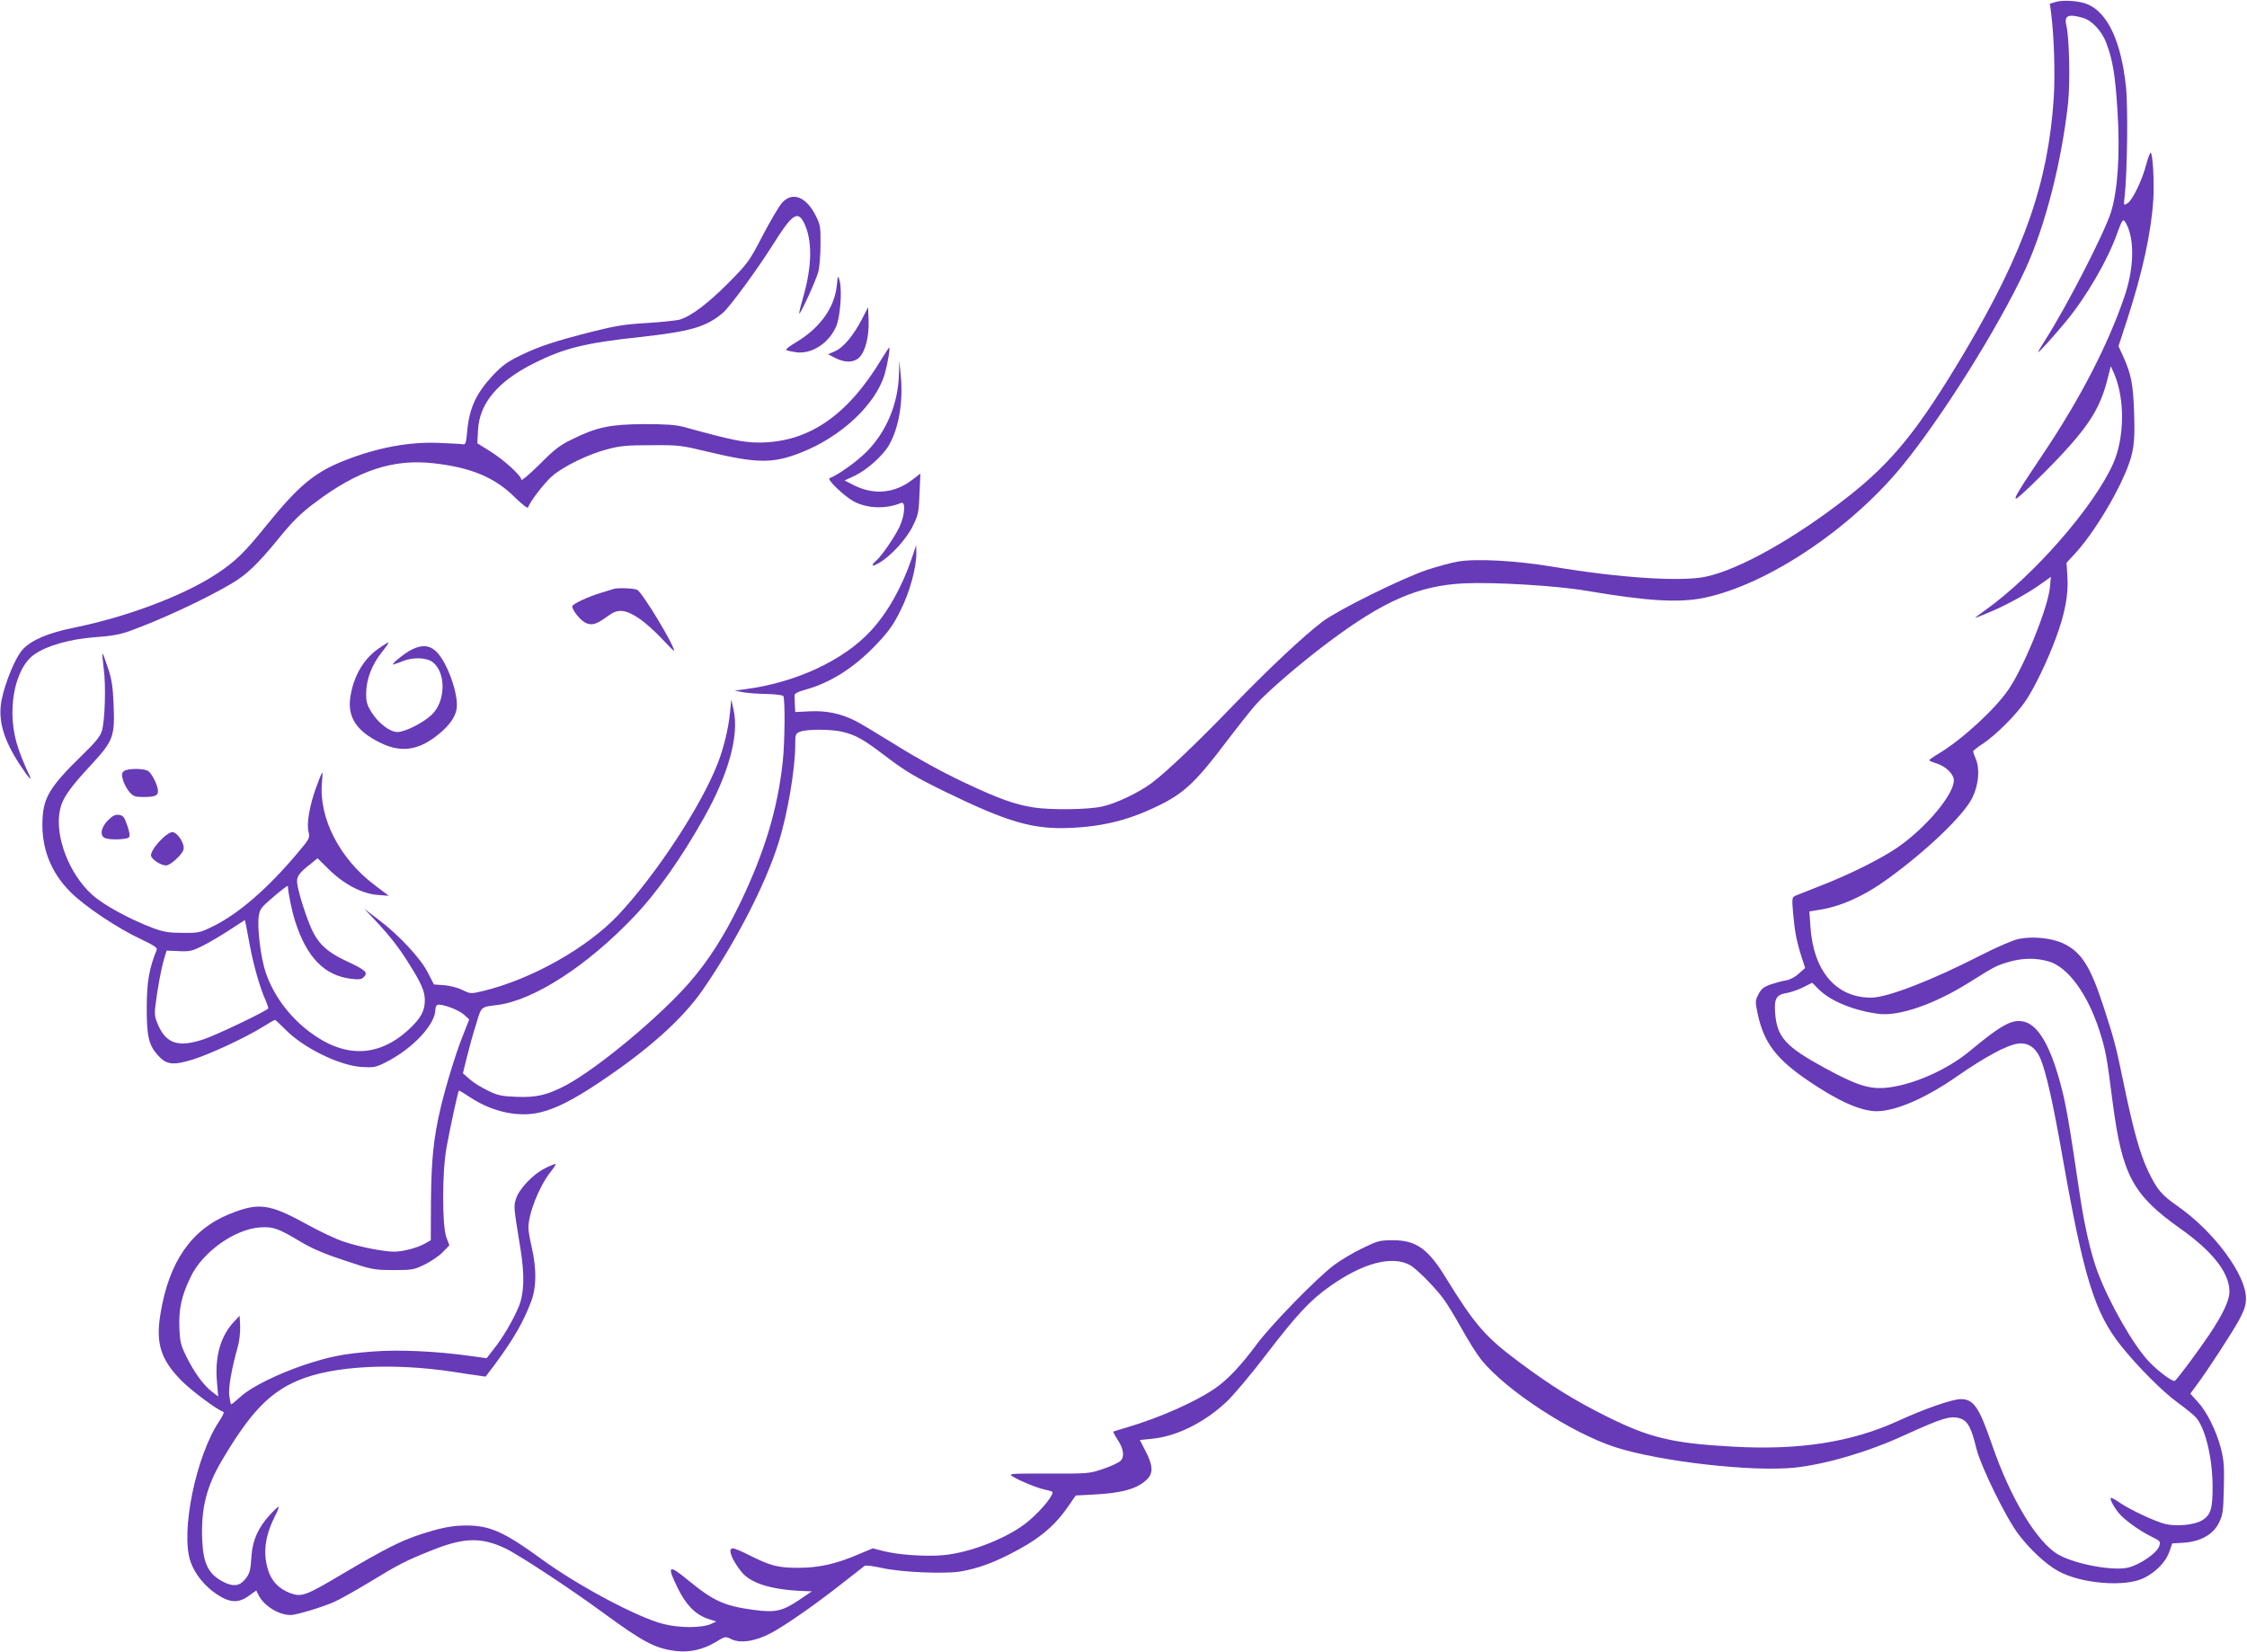 <?xml version="1.0" standalone="no"?>
<!DOCTYPE svg PUBLIC "-//W3C//DTD SVG 20010904//EN"
 "http://www.w3.org/TR/2001/REC-SVG-20010904/DTD/svg10.dtd">
<svg version="1.0" xmlns="http://www.w3.org/2000/svg"
 width="1280pt" height="941pt" viewBox="0 0 1280 941"
 preserveAspectRatio="xMidYMid meet">
<g transform="translate(0,941) scale(0.1,-0.1)"
fill="#673ab7" stroke="none">
<path d="M11711 9399 l-34 -10 7 -52 c17 -131 24 -351 15 -487 -32 -483 -169
-874 -506 -1443 -263 -443 -411 -627 -669 -829 -300 -235 -617 -413 -807 -453
-137 -30 -492 -7 -867 56 -216 36 -440 48 -546 30 -38 -7 -116 -28 -174 -47
-143 -48 -507 -228 -595 -294 -110 -83 -303 -265 -510 -478 -210 -218 -381
-380 -465 -443 -73 -54 -200 -115 -280 -133 -76 -18 -291 -21 -390 -6 -112 18
-199 49 -400 144 -121 57 -265 136 -380 208 -102 63 -208 127 -236 141 -82 42
-168 60 -261 55 l-83 -4 -2 38 c-1 21 -2 45 -2 55 -1 12 16 21 61 34 147 41
280 126 408 261 68 72 94 108 135 191 53 106 90 242 90 327 l-1 45 -25 -75
c-56 -165 -139 -312 -234 -414 -156 -169 -429 -295 -715 -332 l-60 -8 40 -8
c22 -5 83 -10 135 -11 52 -1 98 -6 102 -12 11 -15 9 -262 -3 -373 -29 -272
-105 -521 -245 -811 -88 -182 -178 -323 -285 -446 -167 -193 -522 -489 -703
-586 -107 -57 -171 -72 -285 -67 -82 3 -106 8 -161 35 -36 17 -83 46 -104 65
l-39 34 22 90 c12 49 35 133 52 186 32 107 26 101 122 113 209 27 513 224 779
504 132 138 274 340 401 568 138 246 198 465 166 608 l-13 60 -8 -78 c-8 -85
-36 -200 -70 -287 -95 -243 -350 -632 -566 -862 -176 -187 -493 -366 -769
-433 -72 -17 -72 -17 -120 6 -26 13 -73 25 -104 27 l-57 4 -34 66 c-40 81
-164 214 -280 302 l-83 63 56 -59 c88 -93 142 -162 199 -254 71 -113 90 -157
90 -208 0 -61 -23 -103 -91 -166 -174 -161 -369 -165 -571 -10 -113 87 -200
205 -244 333 -28 80 -50 256 -40 322 6 41 14 51 86 112 44 38 80 65 80 60 0
-33 24 -149 42 -203 66 -205 167 -308 320 -326 44 -5 58 -3 71 11 25 25 10 39
-99 90 -106 49 -158 96 -196 176 -30 64 -75 202 -84 260 -7 44 4 62 78 120
l37 30 67 -66 c86 -84 189 -137 277 -143 l62 -5 -82 62 c-199 150 -318 383
-299 584 3 31 4 57 2 57 -2 0 -18 -38 -35 -85 -38 -105 -56 -210 -43 -256 8
-32 5 -38 -67 -123 -167 -198 -333 -342 -478 -413 -74 -36 -81 -38 -173 -37
-78 0 -108 5 -170 28 -130 49 -283 132 -346 190 -129 117 -211 328 -184 474
13 71 50 126 179 265 127 137 136 162 128 347 -4 99 -11 143 -33 208 -15 45
-28 81 -30 79 -2 -2 1 -41 7 -87 13 -96 7 -296 -11 -355 -9 -30 -38 -65 -110
-135 -186 -181 -223 -243 -228 -371 -7 -159 47 -298 159 -410 79 -80 270 -208
402 -269 72 -34 95 -49 90 -60 -43 -106 -56 -180 -57 -320 -1 -170 10 -222 63
-281 49 -55 88 -59 201 -24 98 31 294 122 393 183 37 23 70 42 73 42 4 0 30
-25 60 -55 103 -105 308 -205 434 -213 69 -4 81 -2 136 26 154 77 284 216 284
301 0 11 5 23 10 26 18 11 119 -25 152 -54 l31 -28 -35 -89 c-40 -99 -97 -284
-128 -415 -40 -169 -53 -296 -55 -529 l-1 -225 -32 -18 c-42 -25 -126 -47
-178 -47 -57 0 -192 26 -283 56 -42 13 -140 59 -219 103 -208 114 -269 122
-433 56 -219 -88 -347 -273 -395 -570 -28 -168 2 -261 121 -381 58 -58 200
-164 238 -177 5 -1 -5 -24 -23 -51 -133 -197 -223 -632 -165 -801 24 -70 80
-140 149 -186 75 -50 124 -53 184 -9 l42 30 14 -29 c32 -60 114 -111 182 -111
32 0 180 45 246 74 32 14 121 64 199 111 170 104 212 125 352 181 187 76 286
79 423 15 77 -36 369 -228 564 -371 227 -166 292 -200 411 -215 76 -9 154 8
224 50 55 34 58 34 88 19 53 -28 141 -14 232 35 84 45 264 171 420 295 55 43
105 82 110 86 6 5 48 -1 95 -11 111 -26 374 -37 462 -19 86 16 168 45 263 93
162 81 256 156 335 269 l48 69 94 5 c171 8 258 33 314 89 34 34 31 80 -10 158
l-33 64 68 7 c139 13 298 91 424 209 41 38 142 158 231 275 170 222 248 306
359 384 186 132 351 177 454 123 36 -18 137 -119 191 -190 21 -27 68 -105 106
-173 37 -67 88 -148 113 -179 141 -174 512 -416 763 -497 255 -82 784 -142
1024 -116 176 19 418 90 624 185 215 98 262 112 316 95 43 -14 64 -53 92 -170
26 -104 169 -397 241 -491 65 -85 153 -168 223 -207 130 -74 387 -95 493 -40
70 36 121 90 142 147 l17 49 66 4 c97 7 167 47 200 113 22 45 25 65 28 195 3
121 1 159 -16 227 -26 101 -80 211 -134 269 l-41 45 31 42 c65 86 206 304 246
376 32 60 40 86 40 126 0 133 -181 378 -386 522 -98 68 -121 97 -174 208 -46
99 -84 238 -139 505 -42 203 -51 237 -112 425 -76 233 -126 311 -230 361 -67
31 -173 42 -256 25 -33 -8 -120 -45 -210 -91 -285 -146 -534 -242 -627 -243
-200 -1 -330 150 -347 405 l-6 86 49 8 c127 18 265 80 404 182 222 162 429
361 476 459 35 71 43 161 20 217 -9 21 -16 42 -16 46 0 4 25 24 56 44 75 50
191 166 244 245 51 76 125 230 173 361 50 135 71 246 64 344 l-5 80 55 60
c127 141 290 429 319 567 12 57 15 110 11 229 -6 163 -16 215 -61 317 l-28 61
50 153 c87 269 136 494 148 678 7 101 -3 271 -15 271 -4 0 -15 -30 -25 -67
-23 -89 -79 -205 -107 -221 -22 -14 -22 -13 -16 40 15 128 20 517 7 629 -28
255 -104 417 -219 465 -46 19 -137 26 -180 13z m152 -90 c53 -14 110 -75 136
-145 36 -95 50 -179 63 -381 16 -249 2 -457 -37 -582 -38 -120 -249 -531 -372
-724 -24 -37 -43 -70 -43 -73 0 -8 90 92 158 174 117 141 240 353 292 502 30
83 35 89 53 54 48 -92 43 -257 -12 -416 -92 -270 -251 -578 -456 -884 -152
-227 -174 -264 -160 -264 11 0 157 141 258 249 164 176 224 276 264 438 l17
67 19 -42 c62 -144 60 -364 -5 -512 -110 -247 -454 -641 -732 -838 -33 -23
-57 -42 -54 -42 2 0 45 17 94 38 97 42 209 104 288 161 l49 35 -6 -62 c-12
-117 -147 -450 -235 -579 -77 -113 -264 -285 -397 -365 -30 -18 -55 -35 -55
-39 0 -3 19 -11 42 -18 52 -16 98 -61 98 -96 0 -82 -160 -272 -323 -384 -96
-65 -272 -153 -432 -215 -66 -26 -131 -52 -144 -57 -23 -10 -24 -12 -17 -97 9
-104 20 -165 48 -251 l21 -65 -36 -32 c-21 -20 -51 -35 -74 -39 -21 -3 -60
-14 -87 -23 -39 -14 -53 -25 -69 -56 -19 -37 -19 -41 -4 -113 35 -163 106
-256 287 -379 170 -116 300 -174 390 -174 109 0 282 75 463 202 156 108 280
175 342 183 55 8 100 -21 127 -82 32 -73 73 -254 127 -563 121 -687 183 -888
334 -1077 95 -119 237 -261 321 -322 44 -32 91 -70 103 -83 53 -57 95 -223 97
-388 1 -133 -10 -170 -59 -200 -43 -27 -148 -37 -212 -21 -61 16 -198 80 -258
121 -25 18 -49 30 -51 27 -7 -7 20 -56 48 -89 33 -38 112 -95 179 -129 57 -28
58 -29 48 -59 -14 -38 -110 -104 -177 -120 -87 -20 -303 20 -398 75 -121 70
-272 321 -376 624 -74 215 -105 261 -178 261 -48 0 -207 -55 -357 -124 -264
-121 -564 -168 -938 -147 -347 19 -477 50 -720 171 -183 91 -315 172 -500 310
-195 145 -254 214 -418 480 -102 167 -170 215 -302 215 -75 0 -87 -3 -175 -46
-52 -25 -124 -68 -160 -95 -100 -75 -356 -338 -439 -449 -90 -122 -168 -205
-241 -255 -113 -77 -314 -166 -500 -221 -41 -12 -76 -23 -78 -24 -2 -2 8 -21
22 -42 36 -54 43 -98 21 -123 -10 -11 -55 -32 -99 -47 -79 -27 -86 -28 -313
-27 -227 0 -231 0 -202 -18 41 -25 137 -64 179 -73 19 -4 38 -9 43 -12 17 -10
-54 -100 -133 -167 -109 -93 -329 -181 -488 -195 -100 -9 -258 2 -342 24 l-58
15 -79 -33 c-129 -56 -229 -78 -346 -78 -116 0 -157 11 -279 72 -43 22 -84 39
-93 39 -31 0 -9 -61 47 -132 52 -66 167 -103 348 -111 l55 -2 -77 -52 c-92
-61 -131 -70 -253 -54 -169 23 -228 49 -376 170 -111 92 -122 84 -59 -44 48
-98 101 -151 169 -175 l51 -17 -28 -13 c-50 -24 -180 -25 -273 -1 -149 38
-487 218 -699 373 -207 151 -290 188 -422 188 -81 0 -144 -12 -264 -51 -110
-36 -203 -83 -435 -220 -218 -130 -241 -138 -306 -114 -66 25 -108 70 -127
135 -29 99 -16 192 43 309 13 24 20 45 18 47 -2 3 -26 -19 -52 -48 -64 -70
-96 -143 -102 -227 -6 -92 -10 -105 -39 -140 -31 -37 -67 -40 -122 -12 -84 43
-114 103 -120 236 -8 178 23 304 110 452 161 274 273 392 440 461 197 82 537
100 883 47 55 -9 118 -18 141 -21 l40 -6 54 71 c106 144 162 241 206 358 30
80 31 183 4 303 -11 47 -20 99 -20 115 0 81 60 234 124 316 19 24 33 45 31 48
-2 2 -29 -8 -58 -23 -69 -33 -151 -119 -168 -176 -13 -44 -14 -39 26 -285 24
-149 21 -250 -9 -326 -32 -77 -91 -179 -145 -246 l-39 -50 -94 13 c-194 27
-407 37 -556 25 -168 -13 -242 -28 -388 -76 -149 -50 -300 -124 -361 -179 -28
-25 -53 -46 -56 -46 -2 0 -7 21 -11 48 -6 46 13 154 49 282 9 30 14 82 13 115
l-3 60 -32 -34 c-77 -82 -110 -199 -97 -345 l7 -81 -34 26 c-49 37 -104 113
-146 199 -33 66 -38 86 -41 165 -5 106 12 184 64 291 67 141 249 271 393 282
78 5 104 -4 236 -83 64 -38 136 -69 250 -106 155 -52 163 -53 275 -54 110 0
118 2 180 32 36 18 82 49 103 71 l37 38 -17 45 c-25 65 -25 376 1 514 22 122
65 317 70 322 2 2 30 -15 63 -37 128 -85 279 -117 403 -86 90 22 187 72 334
170 280 187 473 360 589 527 186 269 358 601 432 839 51 160 95 420 95 556 0
61 1 65 28 76 38 15 177 15 242 -1 80 -20 118 -42 256 -147 102 -77 159 -111
326 -193 362 -176 504 -217 718 -207 196 9 348 49 524 139 125 64 198 134 362
352 67 88 143 184 170 214 67 74 252 233 409 351 318 238 515 324 775 337 169
8 525 -13 695 -42 353 -60 531 -70 675 -40 357 75 829 389 1125 750 228 279
547 787 702 1120 112 242 207 610 244 950 12 117 7 370 -10 440 -14 56 10 67
92 44z m-10438 -5294 c19 -101 56 -233 87 -301 11 -25 18 -47 16 -49 -21 -20
-295 -151 -367 -175 -141 -47 -211 -27 -258 76 -21 47 -24 64 -18 112 11 94
33 214 49 267 l15 50 69 -3 c63 -3 76 0 138 31 38 19 107 60 154 91 l85 55 7
-32 c3 -18 14 -72 23 -122z m10243 -81 c111 -31 223 -184 291 -394 36 -112 42
-146 76 -411 54 -413 114 -525 383 -716 188 -133 282 -254 282 -361 0 -49 -37
-128 -113 -242 -63 -94 -185 -258 -198 -266 -12 -7 -92 52 -146 108 -89 93
-229 337 -296 518 -37 100 -74 261 -101 445 -62 420 -79 514 -111 630 -56 206
-123 322 -201 344 -68 19 -129 -13 -314 -167 -131 -109 -336 -198 -484 -209
-92 -7 -166 18 -339 112 -226 123 -275 177 -285 316 -6 82 7 103 69 113 22 4
63 18 91 32 l51 26 41 -41 c69 -67 206 -121 344 -137 115 -12 314 57 507 178
153 96 158 98 230 119 76 22 152 23 223 3z"/>
<path d="M4456 8256 c-17 -18 -67 -103 -111 -187 -77 -148 -84 -158 -195 -270
-116 -117 -212 -190 -279 -210 -20 -5 -103 -14 -186 -19 -123 -7 -179 -16
-310 -49 -217 -55 -304 -84 -411 -136 -73 -35 -103 -57 -157 -114 -95 -102
-134 -186 -146 -321 -5 -59 -10 -74 -21 -71 -8 2 -71 5 -140 8 -166 7 -343
-25 -529 -97 -176 -68 -267 -143 -451 -370 -128 -159 -177 -206 -283 -277
-187 -124 -509 -246 -813 -308 -149 -30 -243 -70 -294 -124 -41 -43 -100 -185
-121 -289 -22 -114 10 -225 106 -371 56 -85 75 -101 42 -35 -13 27 -37 85 -52
129 -71 201 -27 456 92 538 72 50 204 87 343 97 95 7 143 15 200 36 168 60
422 178 571 265 92 53 154 112 275 260 84 103 126 144 210 207 243 183 443
249 674 223 214 -24 350 -81 464 -195 39 -38 72 -64 74 -57 11 34 90 136 135
177 65 57 206 126 317 155 71 19 112 23 250 23 157 1 172 -1 321 -37 280 -67
370 -68 527 -7 233 90 431 276 482 450 17 61 32 150 25 150 -2 0 -20 -28 -41
-62 -196 -326 -418 -478 -699 -479 -88 0 -158 14 -430 89 -45 12 -101 16 -225
16 -193 -1 -271 -17 -410 -86 -71 -34 -102 -58 -187 -144 -57 -56 -103 -95
-103 -87 0 23 -99 113 -179 163 l-72 45 4 75 c8 152 111 276 317 380 172 86
289 116 605 150 290 32 377 57 473 138 39 33 198 250 284 387 109 174 141 197
177 128 50 -100 48 -247 -5 -431 -14 -47 -23 -86 -21 -88 6 -6 94 186 108 236
7 25 13 95 13 156 1 104 -1 114 -29 169 -54 105 -131 134 -189 71z"/>
<path d="M4767 7785 c-13 -129 -97 -245 -236 -327 -34 -20 -58 -39 -52 -42 6
-4 32 -9 59 -13 88 -10 183 52 225 147 23 52 35 204 20 260 -9 35 -10 34 -16
-25z"/>
<path d="M4911 7594 c-49 -95 -106 -163 -153 -184 l-41 -18 41 -21 c56 -29
106 -27 137 3 35 35 56 120 53 210 l-3 76 -34 -66z"/>
<path d="M5121 7285 c-3 -172 -71 -335 -186 -450 -58 -57 -160 -130 -209 -149
-18 -6 82 -102 137 -132 76 -41 183 -45 270 -9 27 11 22 -68 -8 -134 -28 -59
-100 -165 -134 -195 -33 -30 -25 -37 16 -13 68 39 158 138 193 211 31 63 34
78 38 183 l5 115 -46 -35 c-100 -77 -217 -88 -329 -33 l-57 29 60 28 c68 33
157 112 193 173 56 97 82 248 67 396 l-8 85 -2 -70z"/>
<path d="M3495 6055 c-5 -2 -35 -11 -65 -20 -81 -24 -170 -66 -170 -79 0 -24
50 -84 80 -96 35 -14 59 -6 129 45 52 38 95 33 170 -17 35 -23 94 -76 132
-117 38 -41 69 -72 69 -68 0 33 -181 332 -210 347 -17 9 -112 13 -135 5z"/>
<path d="M2152 5712 c-83 -58 -141 -160 -157 -278 -15 -111 38 -190 171 -255
123 -61 226 -43 344 58 51 44 81 86 90 129 18 79 -55 283 -121 338 -37 32 -78
33 -133 6 -45 -22 -133 -96 -101 -84 11 3 36 13 55 20 56 21 133 18 165 -8 77
-60 74 -223 -5 -299 -48 -46 -153 -99 -196 -99 -43 0 -110 51 -149 115 -25 41
-30 58 -29 109 1 79 34 162 90 232 24 30 41 54 37 54 -5 0 -32 -17 -61 -38z"/>
<path d="M707 5018 c-14 -11 -15 -19 -7 -50 6 -21 22 -51 36 -68 23 -26 32
-30 79 -30 68 0 85 7 85 34 -1 33 -36 103 -58 115 -28 15 -114 14 -135 -1z"/>
<path d="M615 4737 c-42 -42 -48 -91 -14 -102 32 -11 121 -7 133 5 7 7 5 27
-9 68 -17 49 -24 57 -48 60 -21 3 -36 -5 -62 -31z"/>
<path d="M935 4643 c-41 -36 -75 -83 -75 -105 0 -21 55 -58 86 -58 24 0 89 59
99 89 10 33 -34 101 -64 101 -9 0 -29 -12 -46 -27z"/>
</g>
</svg>
